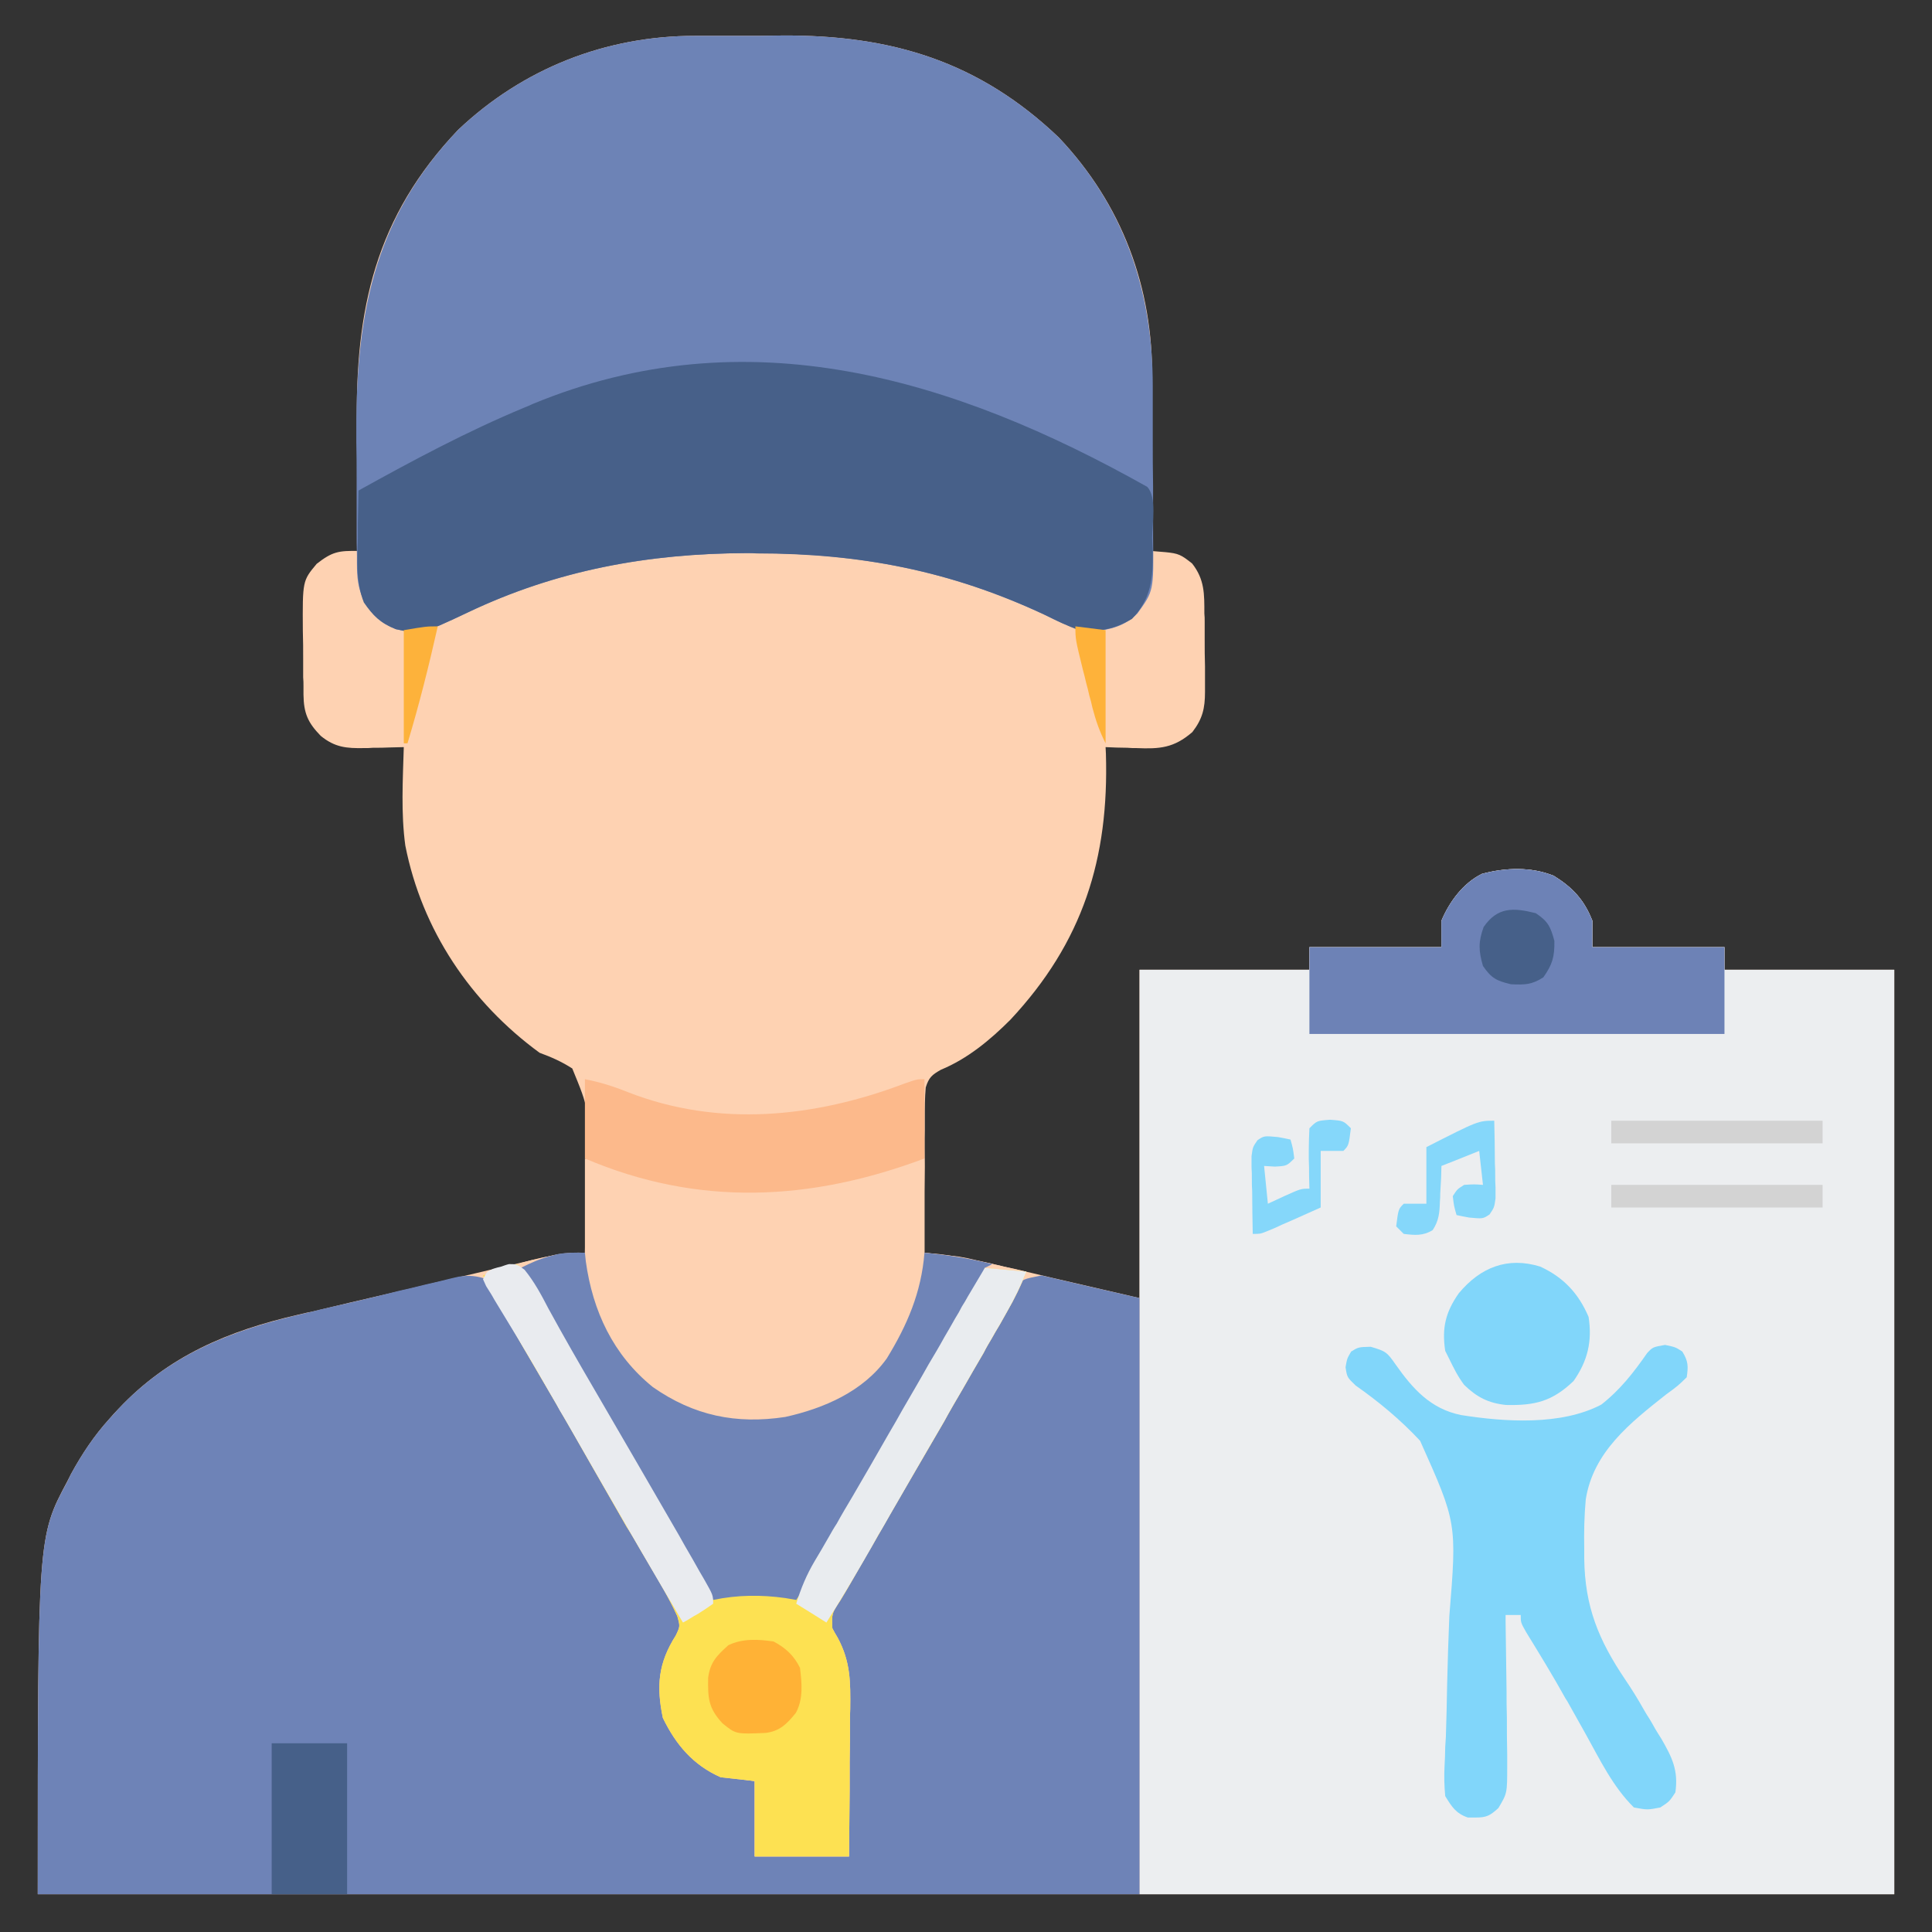 <?xml version="1.0" encoding="UTF-8"?>
<svg xmlns="http://www.w3.org/2000/svg" xmlns:xlink="http://www.w3.org/1999/xlink" width="24px" height="24px" viewBox="0 0 24 24" version="1.1">
  <rect x="0" y="0" width="24" height="24" fill="#333333" stroke="none"/>
  <g id="surface1">
    <path style=" stroke:none;fill-rule:nonzero;fill:rgb(99.608%,82.353%,69.804%);fill-opacity:1;" d="M 8.637 0.445 C 8.723 0.445 8.723 0.445 8.812 0.445 C 8.934 0.445 9.055 0.445 9.176 0.445 C 9.355 0.445 9.539 0.445 9.719 0.441 C 11.074 0.434 12.16 0.762 13.152 1.707 C 13.938 2.535 14.324 3.57 14.312 4.707 C 14.309 4.766 14.309 4.828 14.309 4.891 C 14.309 5.055 14.309 5.215 14.305 5.375 C 14.305 5.543 14.305 5.707 14.305 5.875 C 14.301 6.195 14.301 6.52 14.297 6.844 C 14.355 6.848 14.414 6.855 14.477 6.859 C 14.641 6.875 14.672 6.891 14.809 7 C 14.965 7.199 14.961 7.379 14.961 7.621 C 14.965 7.656 14.965 7.688 14.965 7.727 C 14.965 7.797 14.965 7.871 14.965 7.945 C 14.965 8.055 14.965 8.168 14.969 8.277 C 14.969 8.352 14.969 8.422 14.969 8.492 C 14.969 8.527 14.969 8.559 14.969 8.594 C 14.969 8.801 14.938 8.93 14.812 9.094 C 14.582 9.293 14.406 9.305 14.117 9.293 C 14.078 9.293 14.043 9.293 14.004 9.289 C 13.914 9.289 13.824 9.285 13.734 9.281 C 13.734 9.309 13.738 9.336 13.738 9.363 C 13.777 10.664 13.453 11.703 12.551 12.668 C 12.301 12.918 12.02 13.152 11.688 13.289 C 11.578 13.352 11.539 13.383 11.5 13.508 C 11.488 13.637 11.488 13.766 11.488 13.895 C 11.488 13.945 11.488 13.992 11.488 14.039 C 11.484 14.191 11.488 14.344 11.488 14.496 C 11.488 14.598 11.484 14.703 11.484 14.805 C 11.484 15.059 11.484 15.309 11.484 15.562 C 11.574 15.57 11.574 15.57 11.66 15.578 C 11.926 15.609 12.18 15.668 12.441 15.727 C 12.484 15.738 12.527 15.746 12.574 15.758 C 12.734 15.793 12.895 15.832 13.059 15.871 C 13.602 15.996 13.602 15.996 14.156 16.125 C 14.156 14.777 14.156 13.434 14.156 12.047 C 14.852 12.047 15.547 12.047 16.266 12.047 C 16.266 11.953 16.266 11.859 16.266 11.766 C 16.809 11.766 17.348 11.766 17.906 11.766 C 17.906 11.656 17.906 11.551 17.906 11.438 C 18.004 11.203 18.176 10.969 18.41 10.855 C 18.703 10.777 19.02 10.766 19.301 10.879 C 19.539 11.027 19.68 11.18 19.781 11.438 C 19.781 11.547 19.781 11.652 19.781 11.766 C 20.324 11.766 20.863 11.766 21.422 11.766 C 21.422 11.859 21.422 11.953 21.422 12.047 C 22.117 12.047 22.812 12.047 23.531 12.047 C 23.531 15.836 23.531 19.625 23.531 23.531 C 15.922 23.531 8.309 23.531 0.469 23.531 C 0.469 19.09 0.469 19.09 0.836 18.402 C 0.852 18.371 0.867 18.34 0.883 18.309 C 1.02 18.059 1.168 17.836 1.359 17.625 C 1.414 17.562 1.414 17.562 1.473 17.5 C 2.09 16.844 2.836 16.531 3.703 16.332 C 3.77 16.316 3.832 16.301 3.898 16.289 C 4.043 16.254 4.191 16.219 4.336 16.184 C 4.578 16.129 4.82 16.07 5.062 16.016 C 5.285 15.961 5.508 15.91 5.727 15.859 C 5.84 15.832 5.949 15.809 6.059 15.781 C 6.215 15.746 6.371 15.707 6.531 15.672 C 6.578 15.66 6.625 15.648 6.672 15.641 C 6.715 15.629 6.762 15.617 6.805 15.609 C 6.844 15.598 6.883 15.59 6.922 15.582 C 7.039 15.562 7.148 15.559 7.266 15.562 C 7.273 15.262 7.273 14.961 7.273 14.66 C 7.273 14.559 7.277 14.453 7.277 14.352 C 7.316 13.777 7.316 13.777 7.109 13.273 C 6.977 13.188 6.852 13.133 6.703 13.078 C 5.848 12.453 5.242 11.555 5.035 10.504 C 4.98 10.102 5.004 9.688 5.016 9.281 C 4.961 9.281 4.906 9.285 4.848 9.285 C 4.777 9.289 4.703 9.289 4.633 9.289 C 4.598 9.293 4.559 9.293 4.523 9.293 C 4.305 9.297 4.16 9.285 3.984 9.141 C 3.824 8.977 3.773 8.859 3.77 8.629 C 3.77 8.598 3.77 8.562 3.77 8.527 C 3.77 8.488 3.77 8.453 3.766 8.414 C 3.766 8.34 3.766 8.262 3.766 8.188 C 3.766 8.07 3.766 7.953 3.762 7.836 C 3.758 7.215 3.758 7.215 3.934 7.004 C 4.129 6.852 4.207 6.84 4.453 6.844 C 4.453 6.809 4.453 6.777 4.453 6.742 C 4.445 6.426 4.441 6.109 4.441 5.789 C 4.441 5.625 4.438 5.465 4.434 5.301 C 4.41 3.84 4.664 2.691 5.691 1.613 C 6.5 0.848 7.527 0.445 8.637 0.445 Z M 8.637 0.445 "/>
    <path style=" stroke:none;fill-rule:nonzero;fill:rgb(92.549%,93.333%,94.118%);fill-opacity:1;" d="M 19.301 10.879 C 19.539 11.027 19.68 11.18 19.781 11.438 C 19.781 11.547 19.781 11.652 19.781 11.766 C 20.324 11.766 20.863 11.766 21.422 11.766 C 21.422 11.859 21.422 11.953 21.422 12.047 C 22.117 12.047 22.812 12.047 23.531 12.047 C 23.531 15.836 23.531 19.625 23.531 23.531 C 20.438 23.531 17.344 23.531 14.156 23.531 C 14.156 19.742 14.156 15.953 14.156 12.047 C 14.852 12.047 15.547 12.047 16.266 12.047 C 16.266 11.953 16.266 11.859 16.266 11.766 C 16.809 11.766 17.348 11.766 17.906 11.766 C 17.906 11.656 17.906 11.551 17.906 11.438 C 18.004 11.203 18.176 10.969 18.41 10.855 C 18.703 10.777 19.02 10.766 19.301 10.879 Z M 19.301 10.879 "/>
    <path style=" stroke:none;fill-rule:nonzero;fill:rgb(43.137%,51.373%,71.765%);fill-opacity:1;" d="M 6.047 15.891 C 6.121 15.98 6.121 15.98 6.188 16.098 C 6.215 16.145 6.238 16.188 6.266 16.234 C 6.293 16.281 6.316 16.328 6.344 16.379 C 6.402 16.484 6.461 16.586 6.52 16.691 C 6.551 16.746 6.582 16.797 6.613 16.855 C 6.758 17.109 6.902 17.363 7.051 17.617 C 7.109 17.723 7.168 17.824 7.227 17.926 C 7.379 18.191 7.535 18.457 7.688 18.719 C 7.746 18.824 7.809 18.93 7.867 19.035 C 7.988 19.246 8.113 19.457 8.238 19.668 C 8.27 19.711 8.27 19.711 8.297 19.758 C 8.344 19.836 8.391 19.91 8.438 19.984 C 8.484 20.109 8.484 20.109 8.449 20.234 C 8.43 20.27 8.41 20.305 8.391 20.344 C 8.227 20.656 8.184 20.961 8.285 21.305 C 8.438 21.672 8.617 21.855 8.969 22.031 C 9.117 22.09 9.117 22.09 9.375 22.125 C 9.375 22.434 9.375 22.742 9.375 23.062 C 9.762 23.062 10.148 23.062 10.547 23.062 C 10.547 22.73 10.543 22.398 10.539 22.066 C 10.539 21.953 10.539 21.84 10.539 21.73 C 10.539 21.566 10.535 21.402 10.531 21.242 C 10.535 21.164 10.535 21.164 10.535 21.09 C 10.527 20.781 10.473 20.566 10.312 20.301 C 10.266 20.203 10.266 20.203 10.281 20.062 C 10.32 19.992 10.32 19.992 10.359 19.922 C 10.379 19.887 10.398 19.852 10.418 19.816 C 10.492 19.684 10.57 19.555 10.648 19.422 C 10.707 19.324 10.766 19.223 10.824 19.121 C 10.855 19.066 10.887 19.016 10.922 18.961 C 11.062 18.715 11.203 18.469 11.344 18.223 C 11.602 17.77 11.859 17.32 12.125 16.867 C 12.148 16.824 12.176 16.781 12.203 16.734 C 12.25 16.648 12.301 16.566 12.352 16.48 C 12.398 16.398 12.449 16.312 12.496 16.227 C 12.52 16.184 12.543 16.141 12.566 16.098 C 12.586 16.059 12.609 16.02 12.629 15.98 C 12.703 15.891 12.703 15.891 12.938 15.844 C 13.34 15.938 13.742 16.031 14.156 16.125 C 14.156 18.57 14.156 21.012 14.156 23.531 C 9.641 23.531 5.121 23.531 0.469 23.531 C 0.469 19.09 0.469 19.09 0.836 18.406 C 0.852 18.371 0.867 18.34 0.883 18.309 C 1.02 18.059 1.168 17.836 1.359 17.625 C 1.398 17.582 1.434 17.543 1.473 17.5 C 2.113 16.82 2.887 16.52 3.781 16.316 C 3.848 16.301 3.914 16.285 3.984 16.266 C 4.121 16.234 4.258 16.203 4.395 16.172 C 4.582 16.129 4.77 16.082 4.957 16.035 C 5.066 16.012 5.176 15.984 5.285 15.957 C 5.336 15.945 5.387 15.934 5.438 15.922 C 5.484 15.91 5.531 15.898 5.578 15.887 C 5.617 15.879 5.656 15.867 5.699 15.859 C 5.832 15.84 5.918 15.848 6.047 15.891 Z M 6.047 15.891 "/>
    <path style=" stroke:none;fill-rule:nonzero;fill:rgb(42.745%,51.373%,71.373%);fill-opacity:1;" d="M 8.637 0.445 C 8.723 0.445 8.723 0.445 8.812 0.445 C 8.934 0.445 9.055 0.445 9.176 0.445 C 9.355 0.445 9.539 0.445 9.719 0.441 C 11.074 0.434 12.16 0.762 13.152 1.707 C 13.969 2.57 14.32 3.621 14.32 4.797 C 14.32 4.867 14.32 4.938 14.32 5.012 C 14.32 5.16 14.32 5.309 14.32 5.457 C 14.32 5.648 14.32 5.84 14.324 6.031 C 14.324 6.176 14.324 6.324 14.324 6.473 C 14.324 6.543 14.324 6.613 14.324 6.684 C 14.332 7.34 14.332 7.34 14.129 7.621 C 13.973 7.777 13.801 7.82 13.586 7.844 C 13.352 7.824 13.188 7.742 12.977 7.637 C 11.809 7.09 10.688 6.875 9.402 6.871 C 9.359 6.871 9.316 6.871 9.273 6.871 C 8.055 6.875 6.914 7.082 5.809 7.609 C 5.227 7.883 5.227 7.883 4.918 7.816 C 4.723 7.738 4.625 7.645 4.52 7.465 C 4.445 7.297 4.434 7.176 4.434 6.992 C 4.434 6.949 4.434 6.949 4.434 6.902 C 4.43 6.801 4.43 6.699 4.43 6.598 C 4.43 6.527 4.43 6.457 4.43 6.387 C 4.43 6.238 4.43 6.086 4.43 5.938 C 4.43 5.789 4.43 5.637 4.426 5.484 C 4.414 3.973 4.613 2.746 5.691 1.613 C 6.5 0.848 7.527 0.445 8.637 0.445 Z M 8.637 0.445 "/>
    <path style=" stroke:none;fill-rule:nonzero;fill:rgb(99.608%,82.353%,69.804%);fill-opacity:1;" d="M 7.266 14.391 C 7.422 14.438 7.574 14.484 7.734 14.531 C 7.863 14.566 7.988 14.598 8.117 14.633 C 8.148 14.641 8.18 14.648 8.211 14.656 C 9.215 14.906 10.344 14.816 11.301 14.426 C 11.391 14.391 11.391 14.391 11.484 14.391 C 11.484 14.777 11.484 15.164 11.484 15.562 C 11.625 15.578 11.762 15.594 11.906 15.609 C 11.98 15.621 12.059 15.637 12.133 15.656 C 12.188 15.668 12.188 15.668 12.242 15.68 C 12.297 15.691 12.297 15.691 12.355 15.707 C 12.395 15.715 12.43 15.723 12.469 15.734 C 12.562 15.754 12.656 15.773 12.75 15.797 C 12.684 15.973 12.602 16.133 12.508 16.297 C 12.477 16.352 12.449 16.402 12.418 16.457 C 12.383 16.512 12.352 16.57 12.32 16.625 C 12.285 16.684 12.25 16.742 12.219 16.805 C 12.133 16.953 12.043 17.105 11.957 17.258 C 11.879 17.391 11.801 17.523 11.727 17.66 C 11.582 17.91 11.438 18.156 11.293 18.406 C 11.133 18.68 10.977 18.953 10.82 19.227 C 10.789 19.277 10.762 19.328 10.73 19.383 C 10.676 19.473 10.625 19.566 10.57 19.66 C 10.527 19.734 10.484 19.809 10.438 19.883 C 10.332 20.043 10.332 20.043 10.34 20.227 C 10.359 20.266 10.383 20.305 10.406 20.344 C 10.566 20.641 10.566 20.895 10.562 21.227 C 10.559 21.281 10.559 21.332 10.559 21.387 C 10.559 21.555 10.559 21.719 10.555 21.887 C 10.555 22 10.555 22.113 10.555 22.23 C 10.551 22.508 10.551 22.785 10.547 23.062 C 10.16 23.062 9.773 23.062 9.375 23.062 C 9.375 22.754 9.375 22.445 9.375 22.125 C 9.234 22.109 9.098 22.094 8.953 22.078 C 8.609 21.926 8.395 21.672 8.234 21.34 C 8.152 20.945 8.176 20.66 8.395 20.316 C 8.449 20.203 8.449 20.203 8.414 20.078 C 8.312 19.852 8.184 19.641 8.055 19.422 C 7.996 19.324 7.938 19.223 7.879 19.121 C 7.848 19.066 7.816 19.016 7.781 18.961 C 7.625 18.688 7.469 18.414 7.312 18.141 C 7.047 17.672 6.773 17.203 6.5 16.738 C 6.328 16.441 6.16 16.145 6 15.844 C 6.41 15.699 6.828 15.562 7.266 15.562 C 7.266 15.176 7.266 14.789 7.266 14.391 Z M 7.266 14.391 "/>
    <path style=" stroke:none;fill-rule:nonzero;fill:rgb(27.843%,37.647%,53.725%);fill-opacity:1;" d="M 14.25 6.047 C 14.375 6.172 14.312 6.516 14.312 6.684 C 14.316 6.766 14.316 6.766 14.32 6.848 C 14.324 7.184 14.301 7.438 14.062 7.688 C 13.836 7.82 13.664 7.848 13.406 7.828 C 13.258 7.777 13.121 7.707 12.977 7.637 C 11.809 7.09 10.688 6.875 9.402 6.875 C 9.34 6.871 9.34 6.871 9.273 6.871 C 8.055 6.875 6.914 7.082 5.809 7.609 C 5.227 7.883 5.227 7.883 4.918 7.816 C 4.73 7.742 4.633 7.648 4.52 7.484 C 4.418 7.223 4.438 6.965 4.445 6.688 C 4.445 6.629 4.445 6.57 4.445 6.512 C 4.449 6.375 4.449 6.234 4.453 6.094 C 5.129 5.719 5.801 5.359 6.516 5.062 C 6.547 5.051 6.582 5.035 6.613 5.02 C 9.273 3.918 11.844 4.695 14.25 6.047 Z M 14.25 6.047 "/>
    <path style=" stroke:none;fill-rule:nonzero;fill:rgb(99.216%,88.235%,32.157%);fill-opacity:1;" d="M 6.422 15.703 C 6.605 15.863 6.703 16.043 6.812 16.254 C 7 16.598 7.195 16.938 7.391 17.273 C 7.887 18.121 8.383 18.969 8.859 19.828 C 8.895 19.82 8.926 19.812 8.961 19.805 C 9.086 19.781 9.195 19.773 9.32 19.773 C 9.359 19.773 9.398 19.773 9.438 19.773 C 9.59 19.781 9.738 19.805 9.891 19.828 C 9.906 19.797 9.922 19.77 9.941 19.738 C 10.297 19.094 10.664 18.453 11.035 17.82 C 11.246 17.461 11.453 17.098 11.66 16.738 C 11.852 16.406 12.043 16.078 12.234 15.75 C 12.488 15.773 12.488 15.773 12.75 15.797 C 12.676 15.977 12.605 16.129 12.508 16.297 C 12.477 16.352 12.449 16.402 12.418 16.457 C 12.383 16.512 12.352 16.57 12.32 16.625 C 12.285 16.684 12.25 16.742 12.219 16.805 C 12.133 16.953 12.043 17.105 11.957 17.258 C 11.879 17.391 11.801 17.523 11.727 17.66 C 11.582 17.91 11.438 18.156 11.293 18.406 C 11.133 18.68 10.977 18.953 10.82 19.227 C 10.789 19.277 10.762 19.328 10.73 19.383 C 10.676 19.473 10.625 19.566 10.57 19.66 C 10.527 19.734 10.484 19.809 10.438 19.883 C 10.332 20.043 10.332 20.043 10.34 20.227 C 10.359 20.266 10.383 20.305 10.406 20.344 C 10.566 20.641 10.566 20.895 10.562 21.227 C 10.559 21.281 10.559 21.332 10.559 21.387 C 10.559 21.555 10.559 21.719 10.555 21.887 C 10.555 22 10.555 22.113 10.555 22.23 C 10.551 22.508 10.551 22.785 10.547 23.062 C 10.16 23.062 9.773 23.062 9.375 23.062 C 9.375 22.754 9.375 22.445 9.375 22.125 C 9.234 22.109 9.098 22.094 8.953 22.078 C 8.609 21.926 8.395 21.672 8.234 21.34 C 8.152 20.945 8.176 20.66 8.395 20.316 C 8.449 20.203 8.449 20.203 8.414 20.078 C 8.312 19.852 8.184 19.641 8.055 19.422 C 7.996 19.324 7.938 19.223 7.879 19.121 C 7.848 19.066 7.816 19.016 7.781 18.961 C 7.625 18.688 7.469 18.414 7.312 18.141 C 7.047 17.672 6.773 17.203 6.5 16.738 C 6.328 16.441 6.16 16.145 6 15.844 C 6.141 15.797 6.277 15.75 6.422 15.703 Z M 6.422 15.703 "/>
    <path style=" stroke:none;fill-rule:nonzero;fill:rgb(50.588%,83.922%,98.039%);fill-opacity:1;" d="M 17.027 16.73 C 17.215 16.785 17.23 16.797 17.336 16.949 C 17.551 17.254 17.77 17.5 18.148 17.578 C 18.691 17.664 19.391 17.711 19.891 17.449 C 20.125 17.266 20.293 17.051 20.461 16.809 C 20.531 16.734 20.531 16.734 20.684 16.707 C 20.812 16.734 20.812 16.734 20.898 16.789 C 20.973 16.91 20.973 16.973 20.953 17.109 C 20.844 17.215 20.844 17.215 20.695 17.324 C 20.25 17.676 19.793 18.035 19.699 18.625 C 19.68 18.832 19.676 19.035 19.68 19.242 C 19.68 19.281 19.68 19.32 19.68 19.363 C 19.688 19.961 19.859 20.375 20.191 20.867 C 20.273 20.988 20.348 21.109 20.418 21.234 C 20.441 21.273 20.465 21.316 20.492 21.355 C 20.527 21.414 20.527 21.414 20.562 21.477 C 20.586 21.516 20.609 21.555 20.637 21.598 C 20.77 21.828 20.852 21.992 20.812 22.266 C 20.738 22.379 20.738 22.379 20.625 22.453 C 20.465 22.484 20.465 22.484 20.297 22.453 C 20.035 22.195 19.875 21.859 19.699 21.543 C 19.633 21.426 19.566 21.305 19.5 21.188 C 19.484 21.16 19.469 21.129 19.449 21.102 C 19.293 20.82 19.125 20.547 18.957 20.273 C 18.891 20.156 18.891 20.156 18.891 20.062 C 18.828 20.062 18.766 20.062 18.703 20.062 C 18.703 20.09 18.703 20.117 18.703 20.145 C 18.707 20.434 18.711 20.723 18.715 21.012 C 18.715 21.117 18.715 21.227 18.719 21.332 C 18.719 21.488 18.719 21.645 18.723 21.797 C 18.723 21.844 18.723 21.895 18.723 21.941 C 18.723 22.277 18.723 22.277 18.613 22.461 C 18.508 22.555 18.469 22.578 18.328 22.578 C 18.297 22.578 18.266 22.578 18.234 22.578 C 18.086 22.527 18.035 22.445 17.953 22.312 C 17.941 22.18 17.938 22.066 17.945 21.934 C 17.949 21.855 17.953 21.777 17.953 21.703 C 17.957 21.66 17.957 21.621 17.961 21.578 C 17.969 21.355 17.973 21.137 17.977 20.918 C 17.984 20.637 17.992 20.359 18.004 20.078 C 18.098 18.918 18.098 18.918 17.641 17.898 C 17.398 17.637 17.129 17.414 16.84 17.211 C 16.734 17.109 16.734 17.109 16.715 16.984 C 16.734 16.875 16.734 16.875 16.785 16.789 C 16.875 16.734 16.875 16.734 17.027 16.73 Z M 17.027 16.73 "/>
    <path style=" stroke:none;fill-rule:nonzero;fill:rgb(43.529%,51.765%,71.765%);fill-opacity:1;" d="M 7.266 15.562 C 7.27 15.598 7.273 15.633 7.277 15.668 C 7.363 16.289 7.617 16.832 8.109 17.23 C 8.617 17.586 9.145 17.695 9.754 17.602 C 10.234 17.496 10.723 17.285 11.016 16.875 C 11.27 16.461 11.445 16.055 11.484 15.562 C 11.773 15.59 12.047 15.633 12.328 15.703 C 12.297 15.719 12.266 15.734 12.234 15.75 C 12.203 15.828 12.172 15.906 12.141 15.984 C 12.094 16.074 12.043 16.164 11.992 16.25 C 11.961 16.305 11.934 16.355 11.902 16.41 C 11.867 16.465 11.836 16.523 11.805 16.578 C 11.77 16.637 11.734 16.695 11.703 16.758 C 11.617 16.906 11.527 17.059 11.441 17.211 C 11.363 17.344 11.285 17.477 11.211 17.613 C 11.094 17.812 10.98 18.012 10.863 18.211 C 10.738 18.426 10.613 18.641 10.492 18.859 C 10.441 18.941 10.395 19.027 10.344 19.109 C 10.301 19.191 10.254 19.27 10.207 19.352 C 10.18 19.398 10.152 19.445 10.121 19.496 C 10.098 19.539 10.074 19.582 10.047 19.625 C 10 19.711 9.945 19.793 9.891 19.875 C 9.848 19.867 9.801 19.859 9.758 19.852 C 9.453 19.809 9.16 19.812 8.859 19.875 C 8.434 19.148 8.012 18.418 7.59 17.688 C 7.465 17.473 7.34 17.254 7.215 17.039 C 7.156 16.938 7.098 16.836 7.039 16.734 C 6.852 16.406 6.66 16.078 6.469 15.75 C 6.594 15.688 6.707 15.637 6.84 15.602 C 6.871 15.594 6.902 15.586 6.934 15.578 C 7.047 15.559 7.152 15.559 7.266 15.562 Z M 7.266 15.562 "/>
    <path style=" stroke:none;fill-rule:nonzero;fill:rgb(42.745%,50.98%,71.373%);fill-opacity:1;" d="M 19.301 10.879 C 19.539 11.027 19.68 11.18 19.781 11.438 C 19.781 11.547 19.781 11.652 19.781 11.766 C 20.324 11.766 20.863 11.766 21.422 11.766 C 21.422 12.121 21.422 12.477 21.422 12.844 C 19.719 12.844 18.02 12.844 16.266 12.844 C 16.266 12.488 16.266 12.133 16.266 11.766 C 16.809 11.766 17.348 11.766 17.906 11.766 C 17.906 11.656 17.906 11.551 17.906 11.438 C 18.004 11.203 18.176 10.969 18.41 10.855 C 18.703 10.777 19.02 10.766 19.301 10.879 Z M 19.301 10.879 "/>
    <path style=" stroke:none;fill-rule:nonzero;fill:rgb(98.824%,72.549%,54.51%);fill-opacity:1;" d="M 7.266 13.406 C 7.461 13.445 7.613 13.492 7.797 13.566 C 8.926 14.008 10.121 13.883 11.234 13.461 C 11.391 13.406 11.391 13.406 11.484 13.406 C 11.484 13.73 11.484 14.055 11.484 14.391 C 10.07 14.922 8.672 14.992 7.266 14.391 C 7.266 14.066 7.266 13.742 7.266 13.406 Z M 7.266 13.406 "/>
    <path style=" stroke:none;fill-rule:nonzero;fill:rgb(50.588%,83.922%,98.039%);fill-opacity:1;" d="M 19.133 15.734 C 19.422 15.867 19.609 16.066 19.734 16.359 C 19.781 16.66 19.723 16.906 19.547 17.156 C 19.281 17.41 19.066 17.461 18.707 17.453 C 18.488 17.43 18.344 17.355 18.188 17.203 C 18.109 17.098 18.059 16.996 18 16.875 C 17.984 16.844 17.969 16.812 17.953 16.781 C 17.91 16.496 17.957 16.301 18.121 16.066 C 18.391 15.742 18.727 15.609 19.133 15.734 Z M 19.133 15.734 "/>
    <path style=" stroke:none;fill-rule:nonzero;fill:rgb(91.373%,92.157%,93.725%);fill-opacity:1;" d="M 6.516 15.773 C 6.637 15.922 6.723 16.082 6.812 16.254 C 7 16.598 7.195 16.938 7.391 17.273 C 7.742 17.875 8.09 18.477 8.438 19.078 C 8.461 19.121 8.484 19.16 8.508 19.203 C 8.57 19.309 8.633 19.418 8.691 19.523 C 8.711 19.555 8.727 19.586 8.746 19.617 C 8.859 19.816 8.859 19.816 8.859 19.922 C 8.777 19.98 8.777 19.98 8.672 20.047 C 8.637 20.066 8.602 20.086 8.566 20.109 C 8.527 20.133 8.527 20.133 8.484 20.156 C 8.027 19.383 7.578 18.605 7.133 17.828 C 7.074 17.727 7.016 17.621 6.953 17.52 C 6.926 17.469 6.898 17.418 6.867 17.367 C 6.723 17.117 6.578 16.867 6.43 16.621 C 6.398 16.57 6.371 16.523 6.34 16.473 C 6.285 16.383 6.23 16.293 6.176 16.203 C 6.152 16.164 6.129 16.125 6.105 16.082 C 6.082 16.047 6.062 16.012 6.039 15.977 C 6.027 15.949 6.012 15.918 6 15.891 C 6.047 15.797 6.047 15.797 6.125 15.762 C 6.16 15.75 6.191 15.742 6.227 15.734 C 6.258 15.723 6.289 15.711 6.324 15.703 C 6.422 15.703 6.422 15.703 6.516 15.773 Z M 6.516 15.773 "/>
    <path style=" stroke:none;fill-rule:nonzero;fill:rgb(91.373%,92.549%,93.725%);fill-opacity:1;" d="M 12.234 15.75 C 12.488 15.773 12.488 15.773 12.75 15.797 C 12.676 15.977 12.605 16.129 12.508 16.297 C 12.477 16.352 12.449 16.402 12.418 16.457 C 12.383 16.512 12.352 16.57 12.32 16.625 C 12.285 16.684 12.25 16.742 12.219 16.805 C 12.133 16.953 12.043 17.105 11.957 17.258 C 11.879 17.391 11.801 17.523 11.727 17.66 C 11.609 17.859 11.496 18.059 11.379 18.258 C 11.273 18.441 11.164 18.629 11.059 18.812 C 11.012 18.895 10.965 18.98 10.914 19.062 C 10.855 19.168 10.797 19.273 10.734 19.379 C 10.582 19.641 10.43 19.898 10.266 20.156 C 10.141 20.078 10.02 20 9.891 19.922 C 9.949 19.73 10.02 19.562 10.121 19.391 C 10.152 19.34 10.18 19.293 10.207 19.246 C 10.238 19.195 10.266 19.141 10.297 19.09 C 10.328 19.035 10.359 18.98 10.395 18.926 C 10.457 18.812 10.523 18.703 10.59 18.59 C 10.742 18.332 10.891 18.07 11.039 17.812 C 11.098 17.711 11.156 17.613 11.211 17.512 C 11.32 17.324 11.43 17.137 11.535 16.949 C 11.602 16.836 11.668 16.727 11.73 16.613 C 11.777 16.535 11.82 16.457 11.867 16.375 C 11.91 16.305 11.91 16.305 11.949 16.23 C 11.988 16.168 11.988 16.168 12.023 16.105 C 12.094 15.984 12.164 15.867 12.234 15.75 Z M 12.234 15.75 "/>
    <path style=" stroke:none;fill-rule:nonzero;fill:rgb(27.451%,37.647%,53.725%);fill-opacity:1;" d="M 3.375 21.656 C 3.684 21.656 3.992 21.656 4.312 21.656 C 4.312 22.273 4.312 22.895 4.312 23.531 C 4.004 23.531 3.695 23.531 3.375 23.531 C 3.375 22.914 3.375 22.293 3.375 21.656 Z M 3.375 21.656 "/>
    <path style=" stroke:none;fill-rule:nonzero;fill:rgb(100%,69.804%,21.176%);fill-opacity:1;" d="M 9.609 20.391 C 9.758 20.469 9.863 20.566 9.938 20.719 C 9.961 20.91 9.98 21.105 9.887 21.277 C 9.777 21.414 9.684 21.508 9.508 21.527 C 9.141 21.543 9.141 21.543 8.973 21.406 C 8.797 21.215 8.793 21.09 8.797 20.84 C 8.824 20.645 8.906 20.566 9.047 20.438 C 9.223 20.352 9.418 20.363 9.609 20.391 Z M 9.609 20.391 "/>
    <path style=" stroke:none;fill-rule:nonzero;fill:rgb(82.745%,82.745%,82.745%);fill-opacity:1;" d="M 20.016 14.719 C 20.883 14.719 21.75 14.719 22.641 14.719 C 22.641 14.812 22.641 14.906 22.641 15 C 21.773 15 20.906 15 20.016 15 C 20.016 14.906 20.016 14.812 20.016 14.719 Z M 20.016 14.719 "/>
    <path style=" stroke:none;fill-rule:nonzero;fill:rgb(82.745%,82.745%,82.745%);fill-opacity:1;" d="M 20.016 13.922 C 20.883 13.922 21.75 13.922 22.641 13.922 C 22.641 14.016 22.641 14.109 22.641 14.203 C 21.773 14.203 20.906 14.203 20.016 14.203 C 20.016 14.109 20.016 14.016 20.016 13.922 Z M 20.016 13.922 "/>
    <path style=" stroke:none;fill-rule:nonzero;fill:rgb(52.157%,84.314%,98.039%);fill-opacity:1;" d="M 18.562 13.922 C 18.566 14.098 18.57 14.273 18.57 14.453 C 18.574 14.504 18.574 14.551 18.574 14.605 C 18.574 14.652 18.574 14.699 18.578 14.75 C 18.578 14.793 18.578 14.84 18.578 14.887 C 18.562 15 18.562 15 18.504 15.086 C 18.422 15.141 18.422 15.141 18.25 15.125 C 18.199 15.117 18.148 15.105 18.094 15.094 C 18.062 14.984 18.062 14.984 18.047 14.859 C 18.102 14.773 18.102 14.773 18.188 14.719 C 18.312 14.711 18.312 14.711 18.422 14.719 C 18.406 14.578 18.391 14.441 18.375 14.297 C 18.219 14.359 18.066 14.422 17.906 14.484 C 17.906 14.535 17.902 14.582 17.902 14.633 C 17.898 14.699 17.895 14.762 17.891 14.828 C 17.891 14.875 17.891 14.875 17.887 14.926 C 17.883 15.062 17.875 15.164 17.797 15.281 C 17.676 15.355 17.574 15.344 17.438 15.328 C 17.406 15.297 17.375 15.266 17.344 15.234 C 17.371 15.02 17.371 15.02 17.438 14.953 C 17.531 14.953 17.625 14.953 17.719 14.953 C 17.719 14.723 17.719 14.488 17.719 14.25 C 18.363 13.922 18.363 13.922 18.562 13.922 Z M 18.562 13.922 "/>
    <path style=" stroke:none;fill-rule:nonzero;fill:rgb(52.157%,84.314%,98.039%);fill-opacity:1;" d="M 16.523 13.91 C 16.688 13.922 16.688 13.922 16.781 14.016 C 16.754 14.23 16.754 14.23 16.688 14.297 C 16.594 14.297 16.5 14.297 16.406 14.297 C 16.406 14.527 16.406 14.762 16.406 15 C 16.285 15.055 16.16 15.109 16.039 15.164 C 16.004 15.18 15.969 15.195 15.93 15.211 C 15.898 15.227 15.863 15.242 15.828 15.258 C 15.781 15.277 15.781 15.277 15.734 15.297 C 15.656 15.328 15.656 15.328 15.562 15.328 C 15.559 15.152 15.555 14.977 15.555 14.797 C 15.551 14.746 15.551 14.699 15.551 14.645 C 15.551 14.598 15.551 14.551 15.547 14.5 C 15.547 14.457 15.547 14.41 15.547 14.363 C 15.562 14.25 15.562 14.25 15.621 14.164 C 15.703 14.109 15.703 14.109 15.875 14.125 C 15.926 14.133 15.977 14.145 16.031 14.156 C 16.062 14.266 16.062 14.266 16.078 14.391 C 15.984 14.484 15.984 14.484 15.836 14.492 C 15.793 14.488 15.75 14.488 15.703 14.484 C 15.719 14.641 15.734 14.793 15.75 14.953 C 15.816 14.922 15.887 14.891 15.953 14.859 C 16.16 14.766 16.16 14.766 16.266 14.766 C 16.266 14.711 16.262 14.66 16.262 14.605 C 16.262 14.535 16.262 14.465 16.258 14.398 C 16.258 14.363 16.258 14.328 16.258 14.289 C 16.258 14.199 16.262 14.105 16.266 14.016 C 16.359 13.922 16.359 13.922 16.523 13.91 Z M 16.523 13.91 "/>
    <path style=" stroke:none;fill-rule:nonzero;fill:rgb(27.451%,37.647%,53.725%);fill-opacity:1;" d="M 19.078 11.344 C 19.23 11.445 19.262 11.512 19.309 11.688 C 19.312 11.887 19.285 11.98 19.172 12.141 C 19.027 12.234 18.941 12.234 18.77 12.227 C 18.59 12.184 18.527 12.152 18.422 12 C 18.367 11.809 18.363 11.703 18.43 11.516 C 18.602 11.266 18.797 11.273 19.078 11.344 Z M 19.078 11.344 "/>
    <path style=" stroke:none;fill-rule:nonzero;fill:rgb(99.216%,69.804%,23.137%);fill-opacity:1;" d="M 5.438 7.781 C 5.328 8.27 5.207 8.754 5.062 9.234 C 5.047 9.234 5.031 9.234 5.016 9.234 C 5.016 8.77 5.016 8.305 5.016 7.828 C 5.297 7.781 5.297 7.781 5.438 7.781 Z M 5.438 7.781 "/>
    <path style=" stroke:none;fill-rule:nonzero;fill:rgb(99.608%,69.804%,22.745%);fill-opacity:1;" d="M 13.359 7.781 C 13.484 7.797 13.605 7.812 13.734 7.828 C 13.734 8.293 13.734 8.758 13.734 9.234 C 13.656 9.078 13.613 8.953 13.57 8.789 C 13.559 8.738 13.547 8.688 13.531 8.637 C 13.52 8.586 13.508 8.535 13.492 8.48 C 13.48 8.43 13.469 8.379 13.453 8.324 C 13.359 7.941 13.359 7.941 13.359 7.781 Z M 13.359 7.781 "/>
  </g>
</svg>
